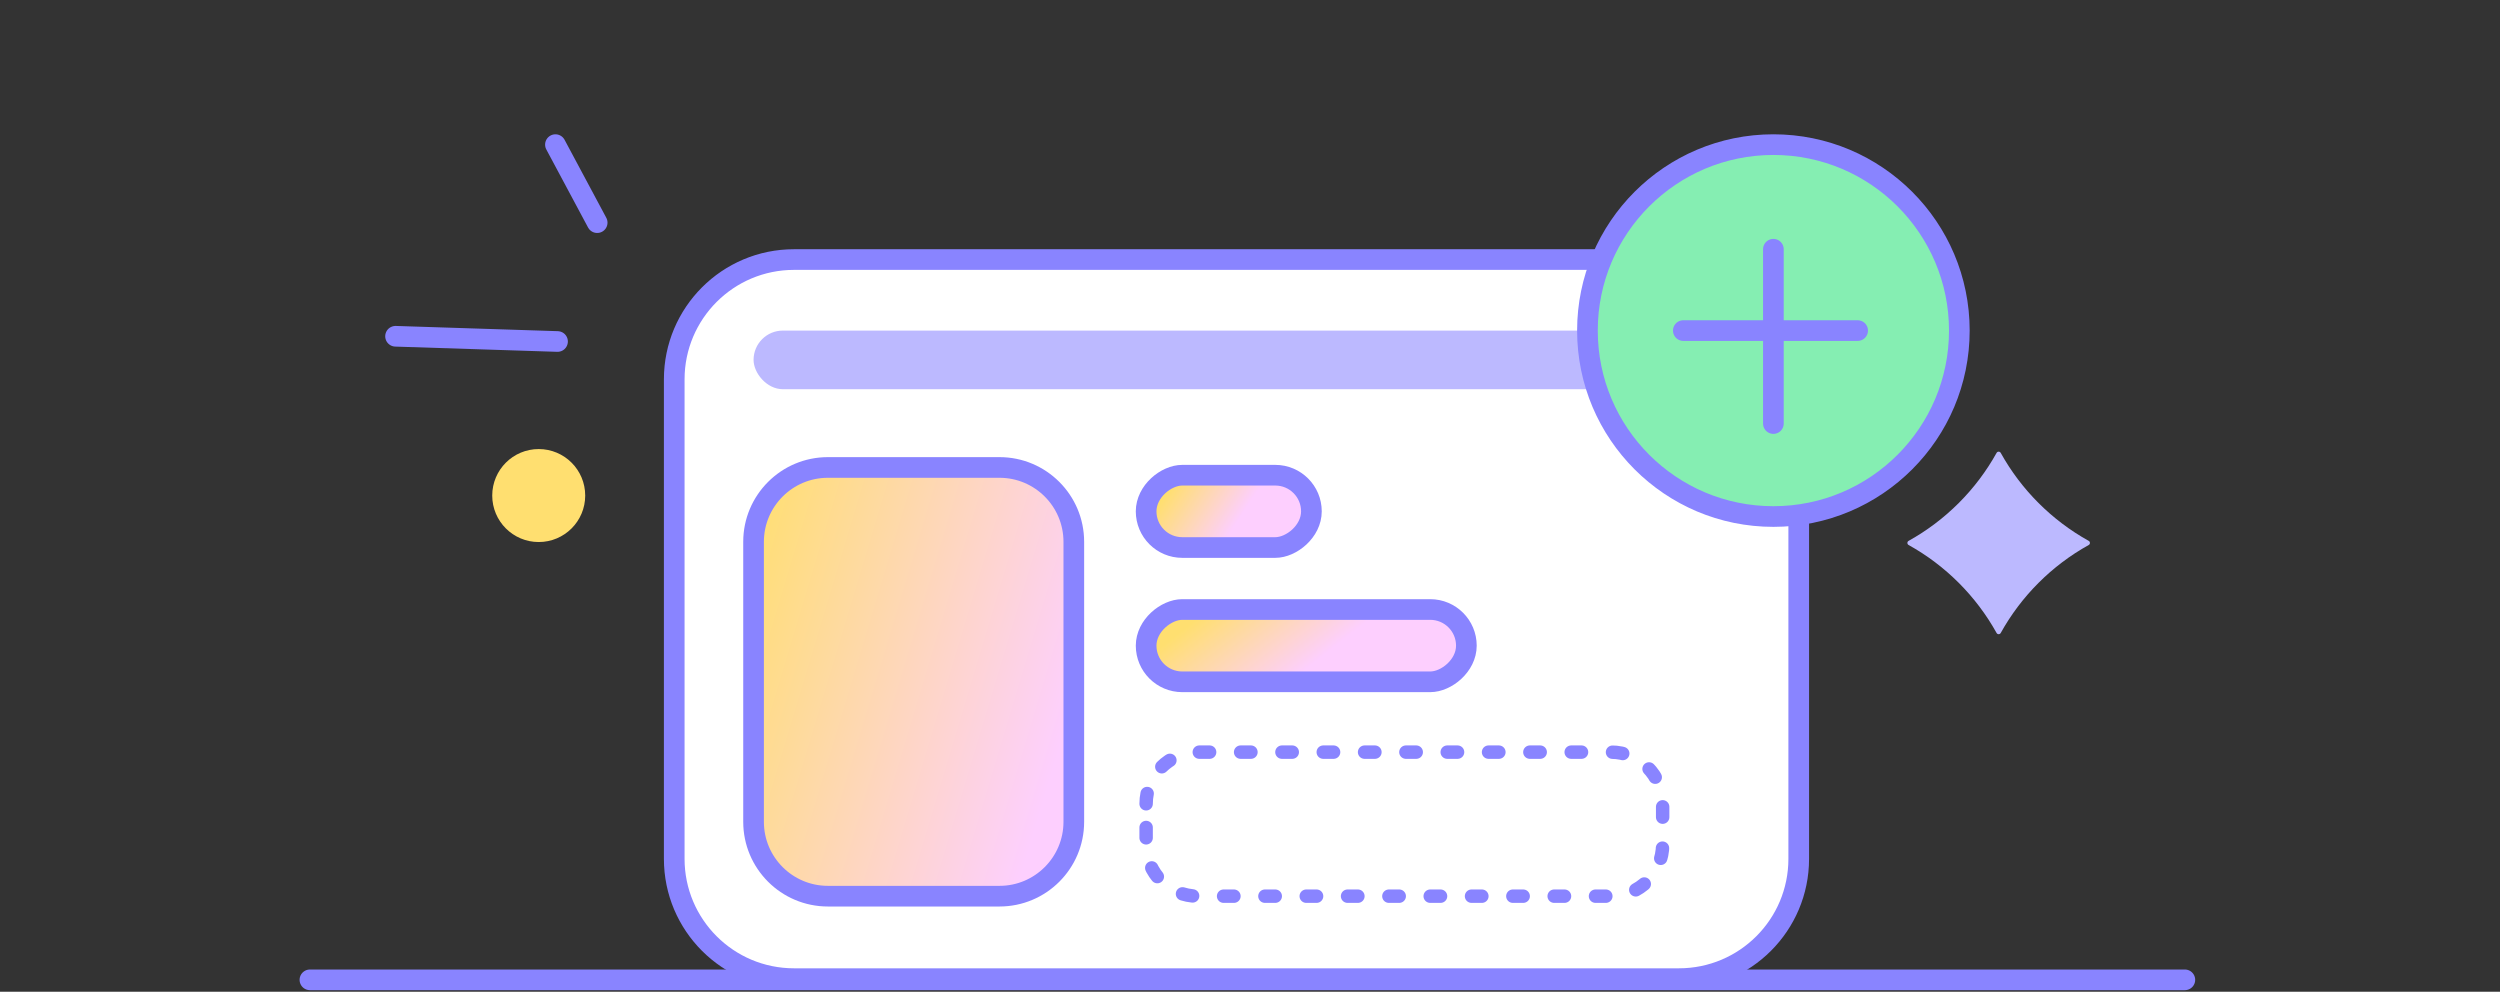 <svg width="242" height="96" viewBox="0 0 242 96" fill="none" xmlns="http://www.w3.org/2000/svg">
<rect x="0" y="0" width="242" height="96" fill="#333333" stroke="none"/>
<path d="M65.266 36.721C65.266 30.317 70.457 25.125 76.862 25.125H162.521C168.925 25.125 174.117 30.317 174.117 36.721V83.136C174.117 89.54 168.925 94.732 162.521 94.732H76.862C70.457 94.732 65.266 89.54 65.266 83.136V36.721Z" fill="white" stroke="#8984FF" stroke-width="2"/>
<path d="M72.945 52.448C72.945 48.473 76.168 45.25 80.143 45.25H96.748C100.723 45.25 103.945 48.473 103.945 52.448V79.552C103.945 83.527 100.723 86.75 96.748 86.75H80.143C76.168 86.75 72.945 83.527 72.945 79.552V52.448Z" fill="url(#paint0_linear_2674_28394)" stroke="#8984FF" stroke-width="2"/>
<rect x="126.945" y="46" width="7" height="16" rx="3.5" transform="rotate(90 126.945 46)" fill="url(#paint1_linear_2674_28394)" stroke="#8984FF" stroke-width="2"/>
<rect x="141.945" y="59" width="7" height="31" rx="3.5" transform="rotate(90 141.945 59)" fill="url(#paint2_linear_2674_28394)" stroke="#8984FF" stroke-width="2"/>
<rect x="72.945" y="32" width="94.881" height="5.676" rx="2.838" fill="#BCB9FF"/>
<path d="M211.494 94.848L30 94.848" stroke="#8984FF" stroke-width="2" stroke-linecap="round"/>
<circle cx="171.664" cy="32" r="18" fill="#85EEB2" stroke="#8984FF" stroke-width="2" stroke-linejoin="round"/>
<path d="M171.664 24.125L171.664 41" stroke="#8984FF" stroke-width="2" stroke-linecap="round"/>
<path d="M179.82 32L162.945 32" stroke="#8984FF" stroke-width="2" stroke-linecap="round"/>
<path d="M110.945 77.807C110.945 75.045 113.184 72.807 115.945 72.807H155.945C158.707 72.807 160.945 75.045 160.945 77.807V81.75C160.945 84.511 158.707 86.75 155.945 86.75H115.945C113.184 86.75 110.945 84.511 110.945 81.75V77.807Z" fill="white" stroke="#8984FF" stroke-width="1.3" stroke-linecap="round" stroke-dasharray="1 3"/>
<path d="M38.289 32.551L49.197 32.903L53.969 33.057" stroke="#8984FF" stroke-width="2" stroke-linecap="round"/>
<path d="M53.766 14L56.577 19.253L57.807 21.552" stroke="#8984FF" stroke-width="2" stroke-linecap="round"/>
<circle cx="4.5" cy="4.5" r="4.5" transform="matrix(-1 0 0 1 56.648 43.469)" fill="#FFDF70"/>
<path d="M202.188 52.756C202.344 52.669 202.344 52.442 202.188 52.356C198.608 50.368 195.651 47.406 193.67 43.838C193.583 43.682 193.356 43.682 193.27 43.838C191.289 47.406 188.332 50.368 184.752 52.356C184.596 52.442 184.596 52.669 184.752 52.756C188.332 54.743 191.289 57.706 193.27 61.274C193.356 61.43 193.583 61.43 193.67 61.274C195.651 57.706 198.608 54.743 202.188 52.756Z" fill="#BCB9FF"/>
<defs>
<linearGradient id="paint0_linear_2674_28394" x1="103.945" y1="92.886" x2="62.943" y2="80.578" gradientUnits="userSpaceOnUse">
<stop offset="0.168" stop-color="#FDCFFE"/>
<stop offset="1" stop-color="#FFDF70"/>
</linearGradient>
<linearGradient id="paint1_linear_2674_28394" x1="136.278" y1="46" x2="124.716" y2="63.572" gradientUnits="userSpaceOnUse">
<stop offset="0.411" stop-color="#FDCFFE"/>
<stop offset="0.755" stop-color="#FFDF70"/>
</linearGradient>
<linearGradient id="paint2_linear_2674_28394" x1="151.278" y1="59" x2="127.587" y2="77.585" gradientUnits="userSpaceOnUse">
<stop offset="0.411" stop-color="#FDCFFE"/>
<stop offset="0.755" stop-color="#FFDF70"/>
</linearGradient>
</defs>
</svg>
